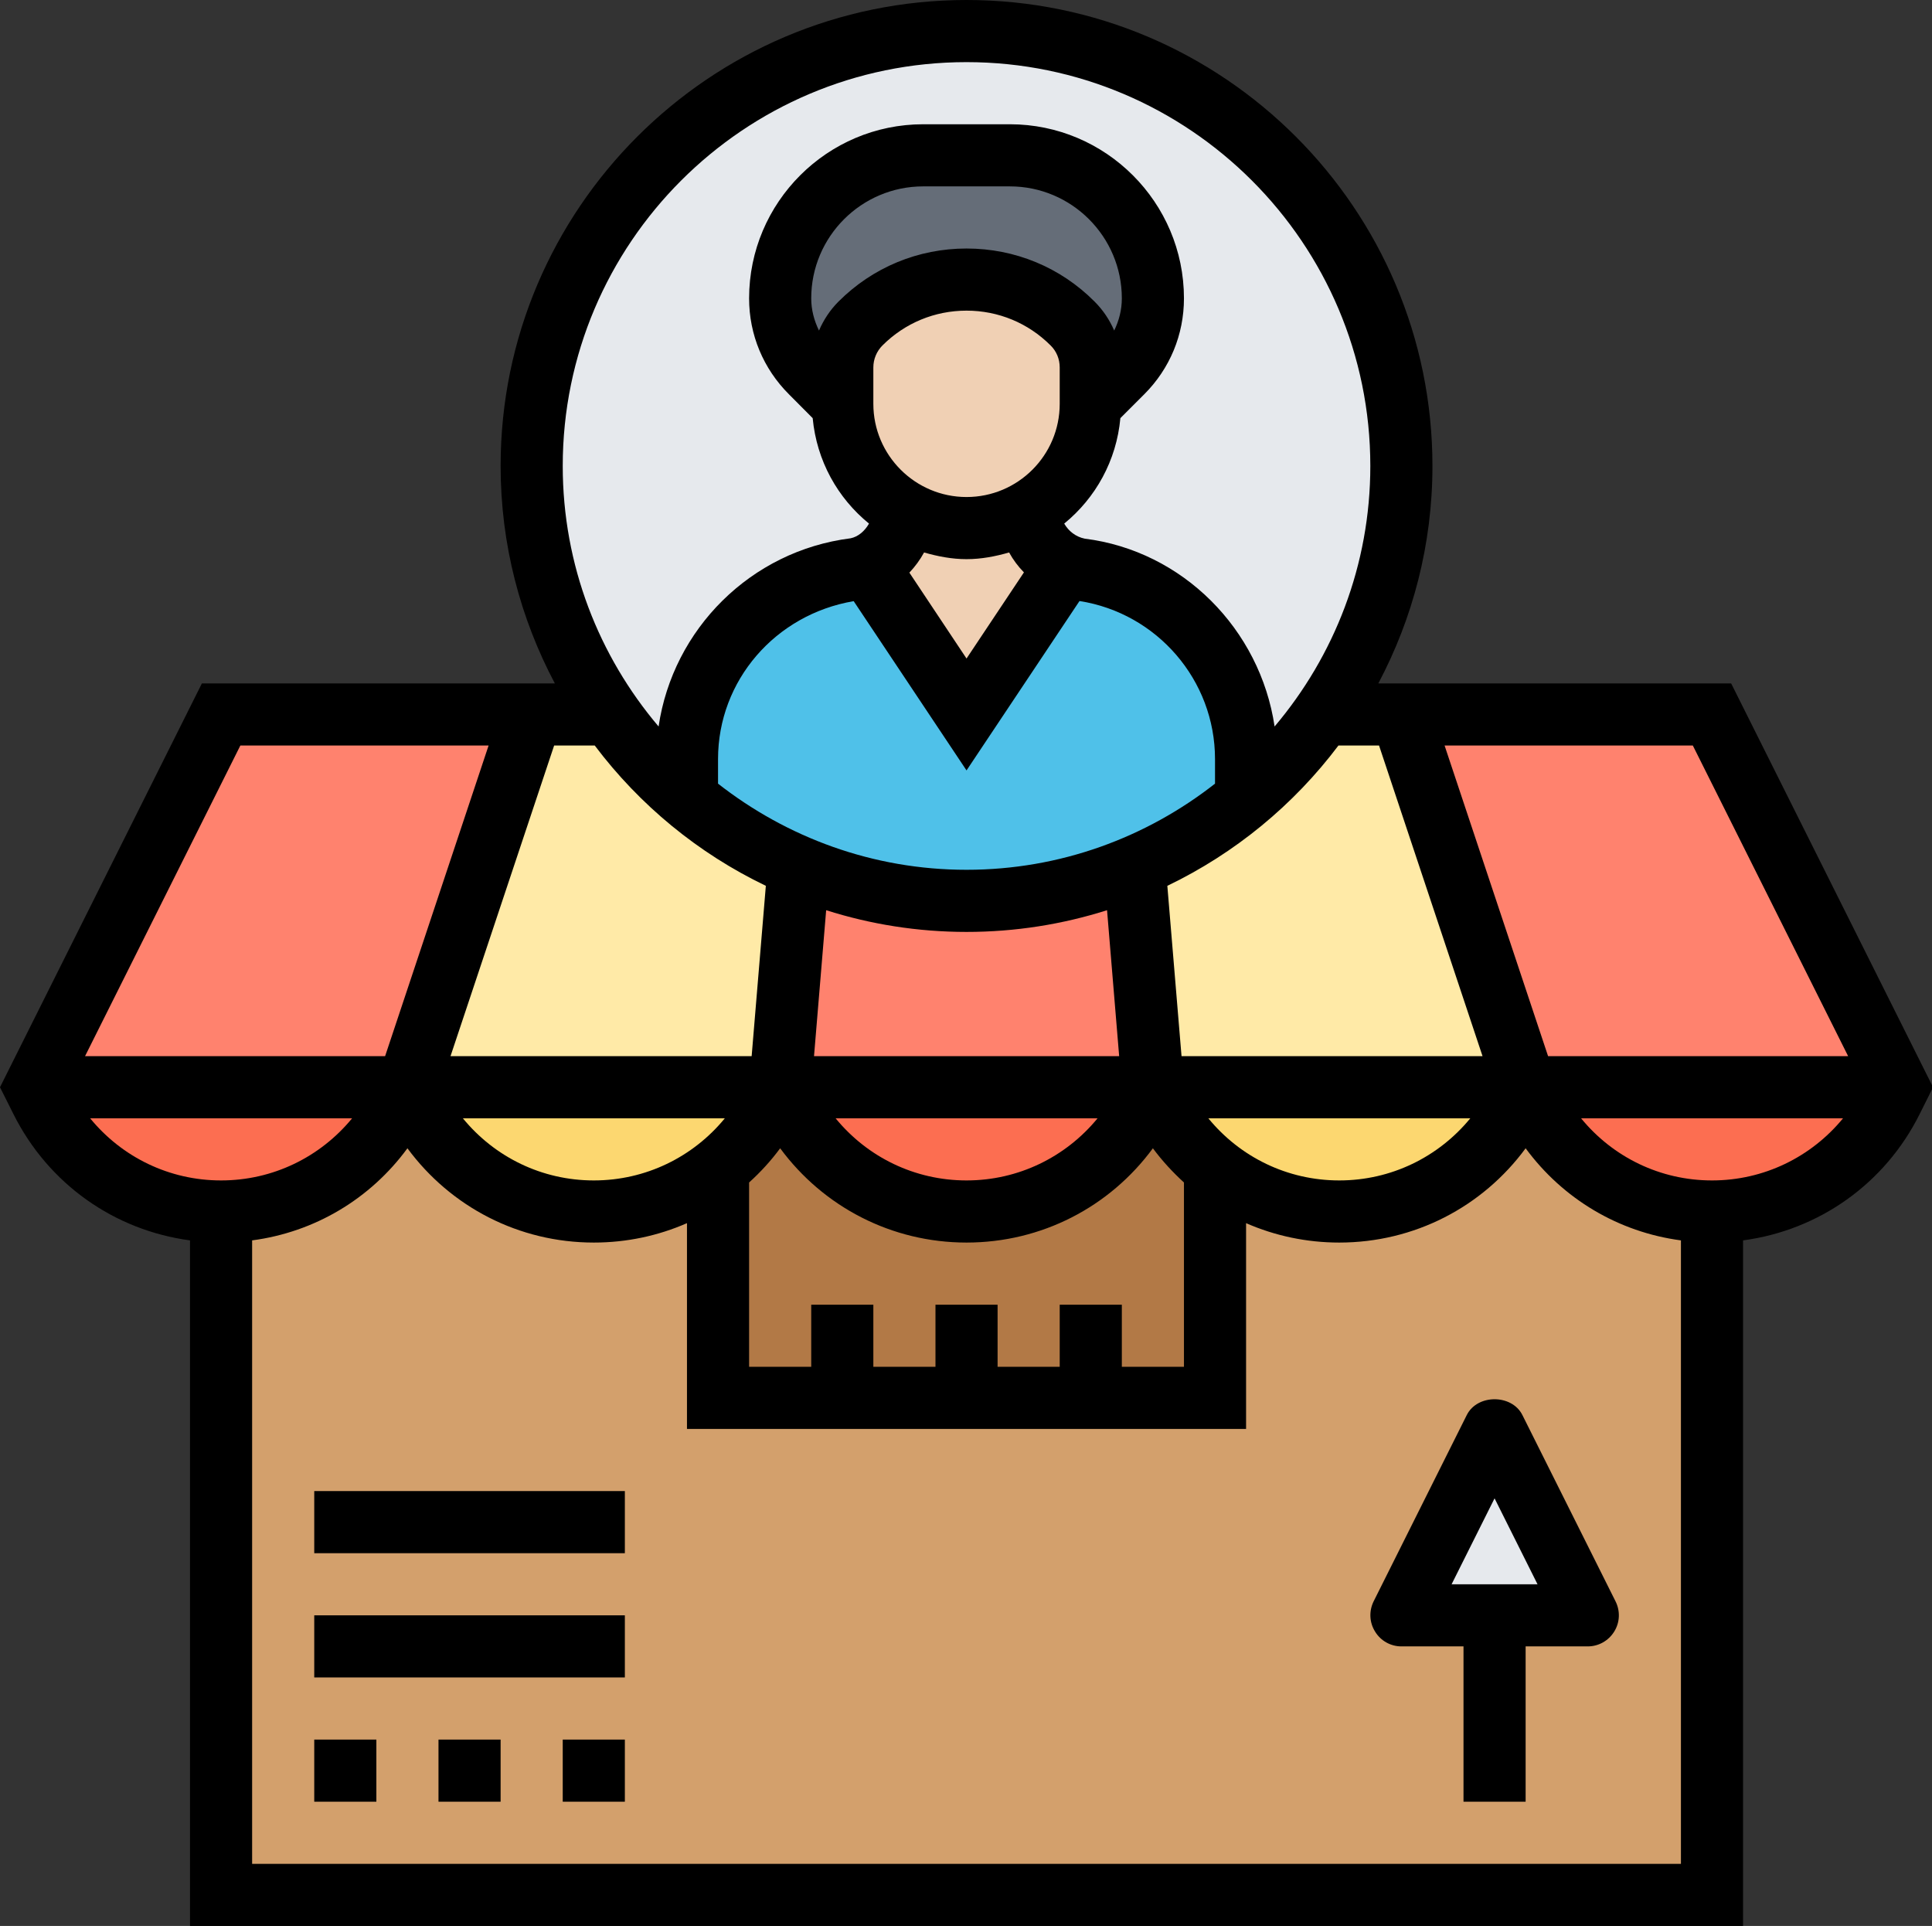 <?xml version="1.0" encoding="UTF-8"?><svg xmlns="http://www.w3.org/2000/svg" xmlns:xlink="http://www.w3.org/1999/xlink" height="62.0" preserveAspectRatio="xMidYMid meet" version="1.0" viewBox="0.0 0.0 62.2 62.0" width="62.2" zoomAndPan="magnify"><rect x="0.0" y="0.0" width="62.2" height="62.0" fill="#333333" stroke="none"/><defs><clipPath id="a"><path d="M 0 0 L 62.238 0 L 62.238 62 L 0 62 Z M 0 0"/></clipPath></defs><g><g><path d="M 7.117 35 L 7.117 61 L 55.117 61 L 55.117 35 L 7.117 35" fill="#d3a06c"/></g><g><path d="M 48.117 46 L 51.117 52 L 45.117 52 Z M 48.117 46" fill="#e6e9ed"/></g><g><path d="M 37.328 35.418 C 37.77 36.289 38.379 37.031 39.117 37.609 L 39.117 45 L 23.117 45 L 23.117 37.609 C 23.859 37.031 24.469 36.289 24.906 35.418 L 25.117 35 L 25.328 35.418 C 25.879 36.52 26.719 37.41 27.719 38.031 C 28.719 38.652 29.898 39 31.117 39 C 33.57 39 35.809 37.609 36.906 35.418 L 37.117 35 L 37.328 35.418" fill="#b27946"/></g><g><path d="M 45.117 23 L 49.117 35 L 37.117 35 L 36.527 27.918 L 36.527 27.91 C 37.84 27.359 39.047 26.621 40.117 25.719 L 40.117 25.711 C 41.059 24.93 41.898 24.012 42.609 23 L 45.117 23" fill="#ffeaa7"/></g><g><path d="M 19.629 23 C 20.34 24.012 21.18 24.93 22.117 25.711 L 22.117 25.719 C 23.188 26.621 24.398 27.359 25.707 27.91 L 25.707 27.918 L 25.117 35 L 13.117 35 L 17.117 23 L 19.629 23" fill="#ffeaa7"/></g><g><path d="M 49.117 35 L 48.906 35.418 C 47.809 37.609 45.57 39 43.117 39 C 41.898 39 40.719 38.652 39.719 38.031 C 39.508 37.902 39.309 37.762 39.117 37.609 C 38.379 37.031 37.77 36.289 37.328 35.418 L 37.117 35 L 49.117 35" fill="#fcd770"/></g><g><path d="M 25.117 35 L 24.906 35.418 C 24.469 36.289 23.859 37.031 23.117 37.609 C 22.93 37.762 22.727 37.902 22.52 38.031 C 21.52 38.652 20.34 39 19.117 39 C 16.668 39 14.43 37.609 13.328 35.418 L 13.117 35 L 25.117 35" fill="#fcd770"/></g><g><path d="M 55.117 23 L 61.117 35 L 49.117 35 L 45.117 23 L 55.117 23" fill="#ff826e"/></g><g><path d="M 36.527 27.918 L 37.117 35 L 25.117 35 L 25.707 27.918 L 25.707 27.91 C 27.379 28.609 29.199 29 31.117 29 C 33.039 29 34.859 28.609 36.527 27.91 L 36.527 27.918" fill="#ff826e"/></g><g><path d="M 17.117 23 L 13.117 35 L 1.117 35 L 7.117 23 L 17.117 23" fill="#ff826e"/></g><g><path d="M 49.117 35 L 61.117 35 L 60.906 35.418 C 60.359 36.52 59.52 37.41 58.52 38.031 C 57.52 38.652 56.34 39 55.117 39 C 52.668 39 50.43 37.609 49.328 35.418 L 49.117 35" fill="#fc6e51"/></g><g><path d="M 37.117 35 L 36.906 35.418 C 35.809 37.609 33.57 39 31.117 39 C 29.898 39 28.719 38.652 27.719 38.031 C 26.719 37.41 25.879 36.52 25.328 35.418 L 25.117 35 L 37.117 35" fill="#fc6e51"/></g><g><path d="M 1.117 35 L 13.117 35 L 12.906 35.418 C 12.359 36.52 11.52 37.41 10.52 38.031 C 9.52 38.652 8.34 39 7.117 39 C 4.668 39 2.43 37.609 1.328 35.418 L 1.117 35" fill="#fc6e51"/></g><g><path d="M 45.117 15 C 45.117 22.73 38.852 29 31.117 29 C 23.387 29 17.117 22.73 17.117 15 C 17.117 7.27 23.387 1 31.117 1 C 38.852 1 45.117 7.27 45.117 15" fill="#e6e9ed"/></g><g><path d="M 37.117 9.609 C 37.117 10.5 36.77 11.352 36.129 11.988 L 35.117 13 L 35.117 11.832 C 35.117 11.301 34.906 10.789 34.527 10.41 C 33.629 9.512 32.398 9 31.117 9 C 29.84 9 28.609 9.512 27.707 10.41 C 27.328 10.789 27.117 11.301 27.117 11.832 L 27.117 13 L 26.109 11.988 C 25.469 11.352 25.117 10.5 25.117 9.609 C 25.117 8.34 25.637 7.18 26.469 6.352 C 27.297 5.52 28.457 5 29.727 5 L 32.508 5 C 35.059 5 37.117 7.059 37.117 9.609" fill="#656d78"/></g><g><path d="M 40.117 25.711 L 40.117 25.719 C 39.047 26.621 37.84 27.359 36.527 27.91 C 34.859 28.609 33.039 29 31.117 29 C 29.199 29 27.379 28.609 25.707 27.91 C 24.398 27.359 23.188 26.621 22.117 25.719 L 22.117 24.43 C 22.117 21.332 24.43 18.711 27.508 18.32 C 27.648 18.289 27.789 18.25 27.918 18.191 L 31.117 23 L 34.32 18.191 C 34.449 18.25 34.59 18.289 34.727 18.32 C 37.809 18.711 40.117 21.332 40.117 24.43 L 40.117 25.711" fill="#4fc1e9"/></g><g><path d="M 29.117 16.461 L 31.117 17 C 31.848 17 32.527 16.801 33.117 16.461 C 33.156 17.219 33.629 17.891 34.32 18.191 L 31.117 23 L 27.918 18.191 C 28.609 17.891 29.078 17.219 29.117 16.461" fill="#f0d0b4"/></g><g><path d="M 35.117 11.832 L 35.117 13 C 35.117 14.48 34.32 15.77 33.117 16.461 C 32.527 16.801 31.848 17 31.117 17 L 29.117 16.461 C 28.82 16.289 28.539 16.07 28.289 15.832 C 27.57 15.102 27.117 14.102 27.117 13 L 27.117 11.832 C 27.117 11.301 27.328 10.789 27.707 10.41 C 28.609 9.512 29.84 9 31.117 9 C 32.398 9 33.629 9.512 34.527 10.41 C 34.906 10.789 35.117 11.301 35.117 11.832" fill="#f0d0b4"/></g><g clip-path="url(#a)"><path d="M 55.117 38 C 53.449 38 51.926 37.25 50.902 36 L 59.336 36 C 58.309 37.25 56.785 38 55.117 38 Z M 8.117 60 L 8.117 39.93 C 10.133 39.664 11.922 38.594 13.117 36.965 C 14.512 38.855 16.707 40 19.117 40 C 20.176 40 21.191 39.781 22.117 39.375 L 22.117 46 L 40.117 46 L 40.117 39.375 C 41.043 39.781 42.062 40 43.117 40 C 45.531 40 47.727 38.855 49.117 36.965 C 50.316 38.594 52.105 39.664 54.117 39.93 L 54.117 60 Z M 2.902 36 L 11.336 36 C 10.309 37.25 8.785 38 7.117 38 C 5.449 38 3.926 37.25 2.902 36 Z M 7.738 24 L 15.73 24 L 12.398 34 L 2.738 34 Z M 24.656 28.516 L 24.199 34 L 14.504 34 L 17.84 24 L 19.148 24 C 20.59 25.914 22.473 27.469 24.656 28.516 Z M 31.117 2 C 38.285 2 44.117 7.832 44.117 15 C 44.117 18.195 42.953 21.121 41.035 23.387 C 40.57 20.258 38.078 17.734 34.922 17.34 C 34.633 17.281 34.402 17.098 34.262 16.855 C 35.273 16.031 35.945 14.828 36.07 13.461 L 36.84 12.691 C 37.664 11.867 38.117 10.773 38.117 9.605 C 38.117 6.516 35.602 4 32.512 4 L 29.723 4 C 26.633 4 24.117 6.516 24.117 9.605 C 24.117 10.773 24.574 11.867 25.398 12.691 L 26.164 13.461 C 26.293 14.832 26.965 16.031 27.977 16.855 C 27.84 17.098 27.629 17.277 27.387 17.328 C 24.164 17.734 21.664 20.258 21.203 23.387 C 19.281 21.121 18.117 18.195 18.117 15 C 18.117 7.832 23.949 2 31.117 2 Z M 44.398 24 L 47.73 34 L 38.039 34 L 37.582 28.516 C 39.762 27.469 41.648 25.914 43.09 24 Z M 38.902 36 L 47.336 36 C 46.309 37.25 44.785 38 43.117 38 C 41.449 38 39.926 37.25 38.902 36 Z M 19.117 38 C 17.449 38 15.926 37.25 14.902 36 L 23.336 36 C 22.309 37.25 20.785 38 19.117 38 Z M 35.336 36 C 34.309 37.25 32.785 38 31.117 38 C 29.449 38 27.926 37.25 26.902 36 Z M 31.117 30 C 32.695 30 34.211 29.754 35.641 29.301 L 36.031 34 L 26.207 34 L 26.598 29.301 C 28.023 29.754 29.543 30 31.117 30 Z M 27.484 19.352 L 31.117 24.801 L 34.754 19.348 C 37.25 19.738 39.117 21.895 39.117 24.434 L 39.117 25.227 C 36.91 26.957 34.137 28 31.117 28 C 28.102 28 25.328 26.957 23.117 25.227 L 23.117 24.434 C 23.117 21.914 24.957 19.781 27.484 19.352 Z M 31.117 18 C 31.598 18 32.051 17.91 32.488 17.785 C 32.617 18.02 32.777 18.234 32.965 18.426 L 31.117 21.199 L 29.277 18.434 C 29.461 18.238 29.621 18.023 29.75 17.785 C 30.188 17.91 30.641 18 31.117 18 Z M 28.117 13 L 28.117 11.828 C 28.117 11.562 28.223 11.309 28.41 11.121 C 29.133 10.398 30.094 10 31.117 10 C 32.141 10 33.102 10.398 33.824 11.121 C 34.016 11.309 34.117 11.562 34.117 11.828 L 34.117 13 C 34.117 14.656 32.773 16 31.117 16 C 29.465 16 28.117 14.656 28.117 13 Z M 26.996 9.707 C 26.723 9.98 26.516 10.297 26.367 10.641 C 26.211 10.32 26.117 9.973 26.117 9.605 C 26.117 7.617 27.734 6 29.723 6 L 32.512 6 C 34.5 6 36.117 7.617 36.117 9.605 C 36.117 9.973 36.027 10.32 35.871 10.641 C 35.723 10.297 35.512 9.98 35.238 9.707 C 34.141 8.605 32.676 8 31.117 8 C 29.562 8 28.098 8.605 26.996 9.707 Z M 34.117 42 L 34.117 44 L 32.117 44 L 32.117 42 L 30.117 42 L 30.117 44 L 28.117 44 L 28.117 42 L 26.117 42 L 26.117 44 L 24.117 44 L 24.117 38.066 C 24.484 37.734 24.82 37.367 25.117 36.965 C 26.512 38.855 28.707 40 31.117 40 C 33.531 40 35.727 38.855 37.117 36.965 C 37.414 37.367 37.754 37.734 38.117 38.066 L 38.117 44 L 36.117 44 L 36.117 42 Z M 59.5 34 L 49.84 34 L 46.508 24 L 54.5 24 Z M 55.734 22 L 44.375 22 C 45.484 19.906 46.117 17.527 46.117 15 C 46.117 6.73 39.391 0 31.117 0 C 22.848 0 16.117 6.73 16.117 15 C 16.117 17.527 16.754 19.906 17.863 22 L 6.5 22 L 0 35 L 0.434 35.867 C 1.559 38.113 3.68 39.605 6.117 39.93 L 6.117 62 L 56.117 62 L 56.117 39.93 C 58.555 39.605 60.68 38.113 61.801 35.867 L 62.234 35 L 55.734 22" fill="inherit"/></g><g><path d="M 10.117 58 L 12.117 58 L 12.117 56 L 10.117 56 L 10.117 58" fill="inherit"/></g><g><path d="M 14.117 58 L 16.117 58 L 16.117 56 L 14.117 56 L 14.117 58" fill="inherit"/></g><g><path d="M 18.117 58 L 20.117 58 L 20.117 56 L 18.117 56 L 18.117 58" fill="inherit"/></g><g><path d="M 10.117 54 L 20.117 54 L 20.117 52 L 10.117 52 L 10.117 54" fill="inherit"/></g><g><path d="M 10.117 50 L 20.117 50 L 20.117 48 L 10.117 48 L 10.117 50" fill="inherit"/></g><g><path d="M 46.734 51 L 48.117 48.234 L 49.5 51 Z M 49.012 45.551 C 48.672 44.875 47.562 44.875 47.223 45.551 L 44.223 51.551 C 44.07 51.863 44.086 52.23 44.27 52.523 C 44.449 52.82 44.773 53 45.117 53 L 47.117 53 L 47.117 58 L 49.117 58 L 49.117 53 L 51.117 53 C 51.465 53 51.785 52.82 51.969 52.523 C 52.152 52.23 52.168 51.863 52.012 51.551 L 49.012 45.551" fill="inherit"/></g></g></svg>